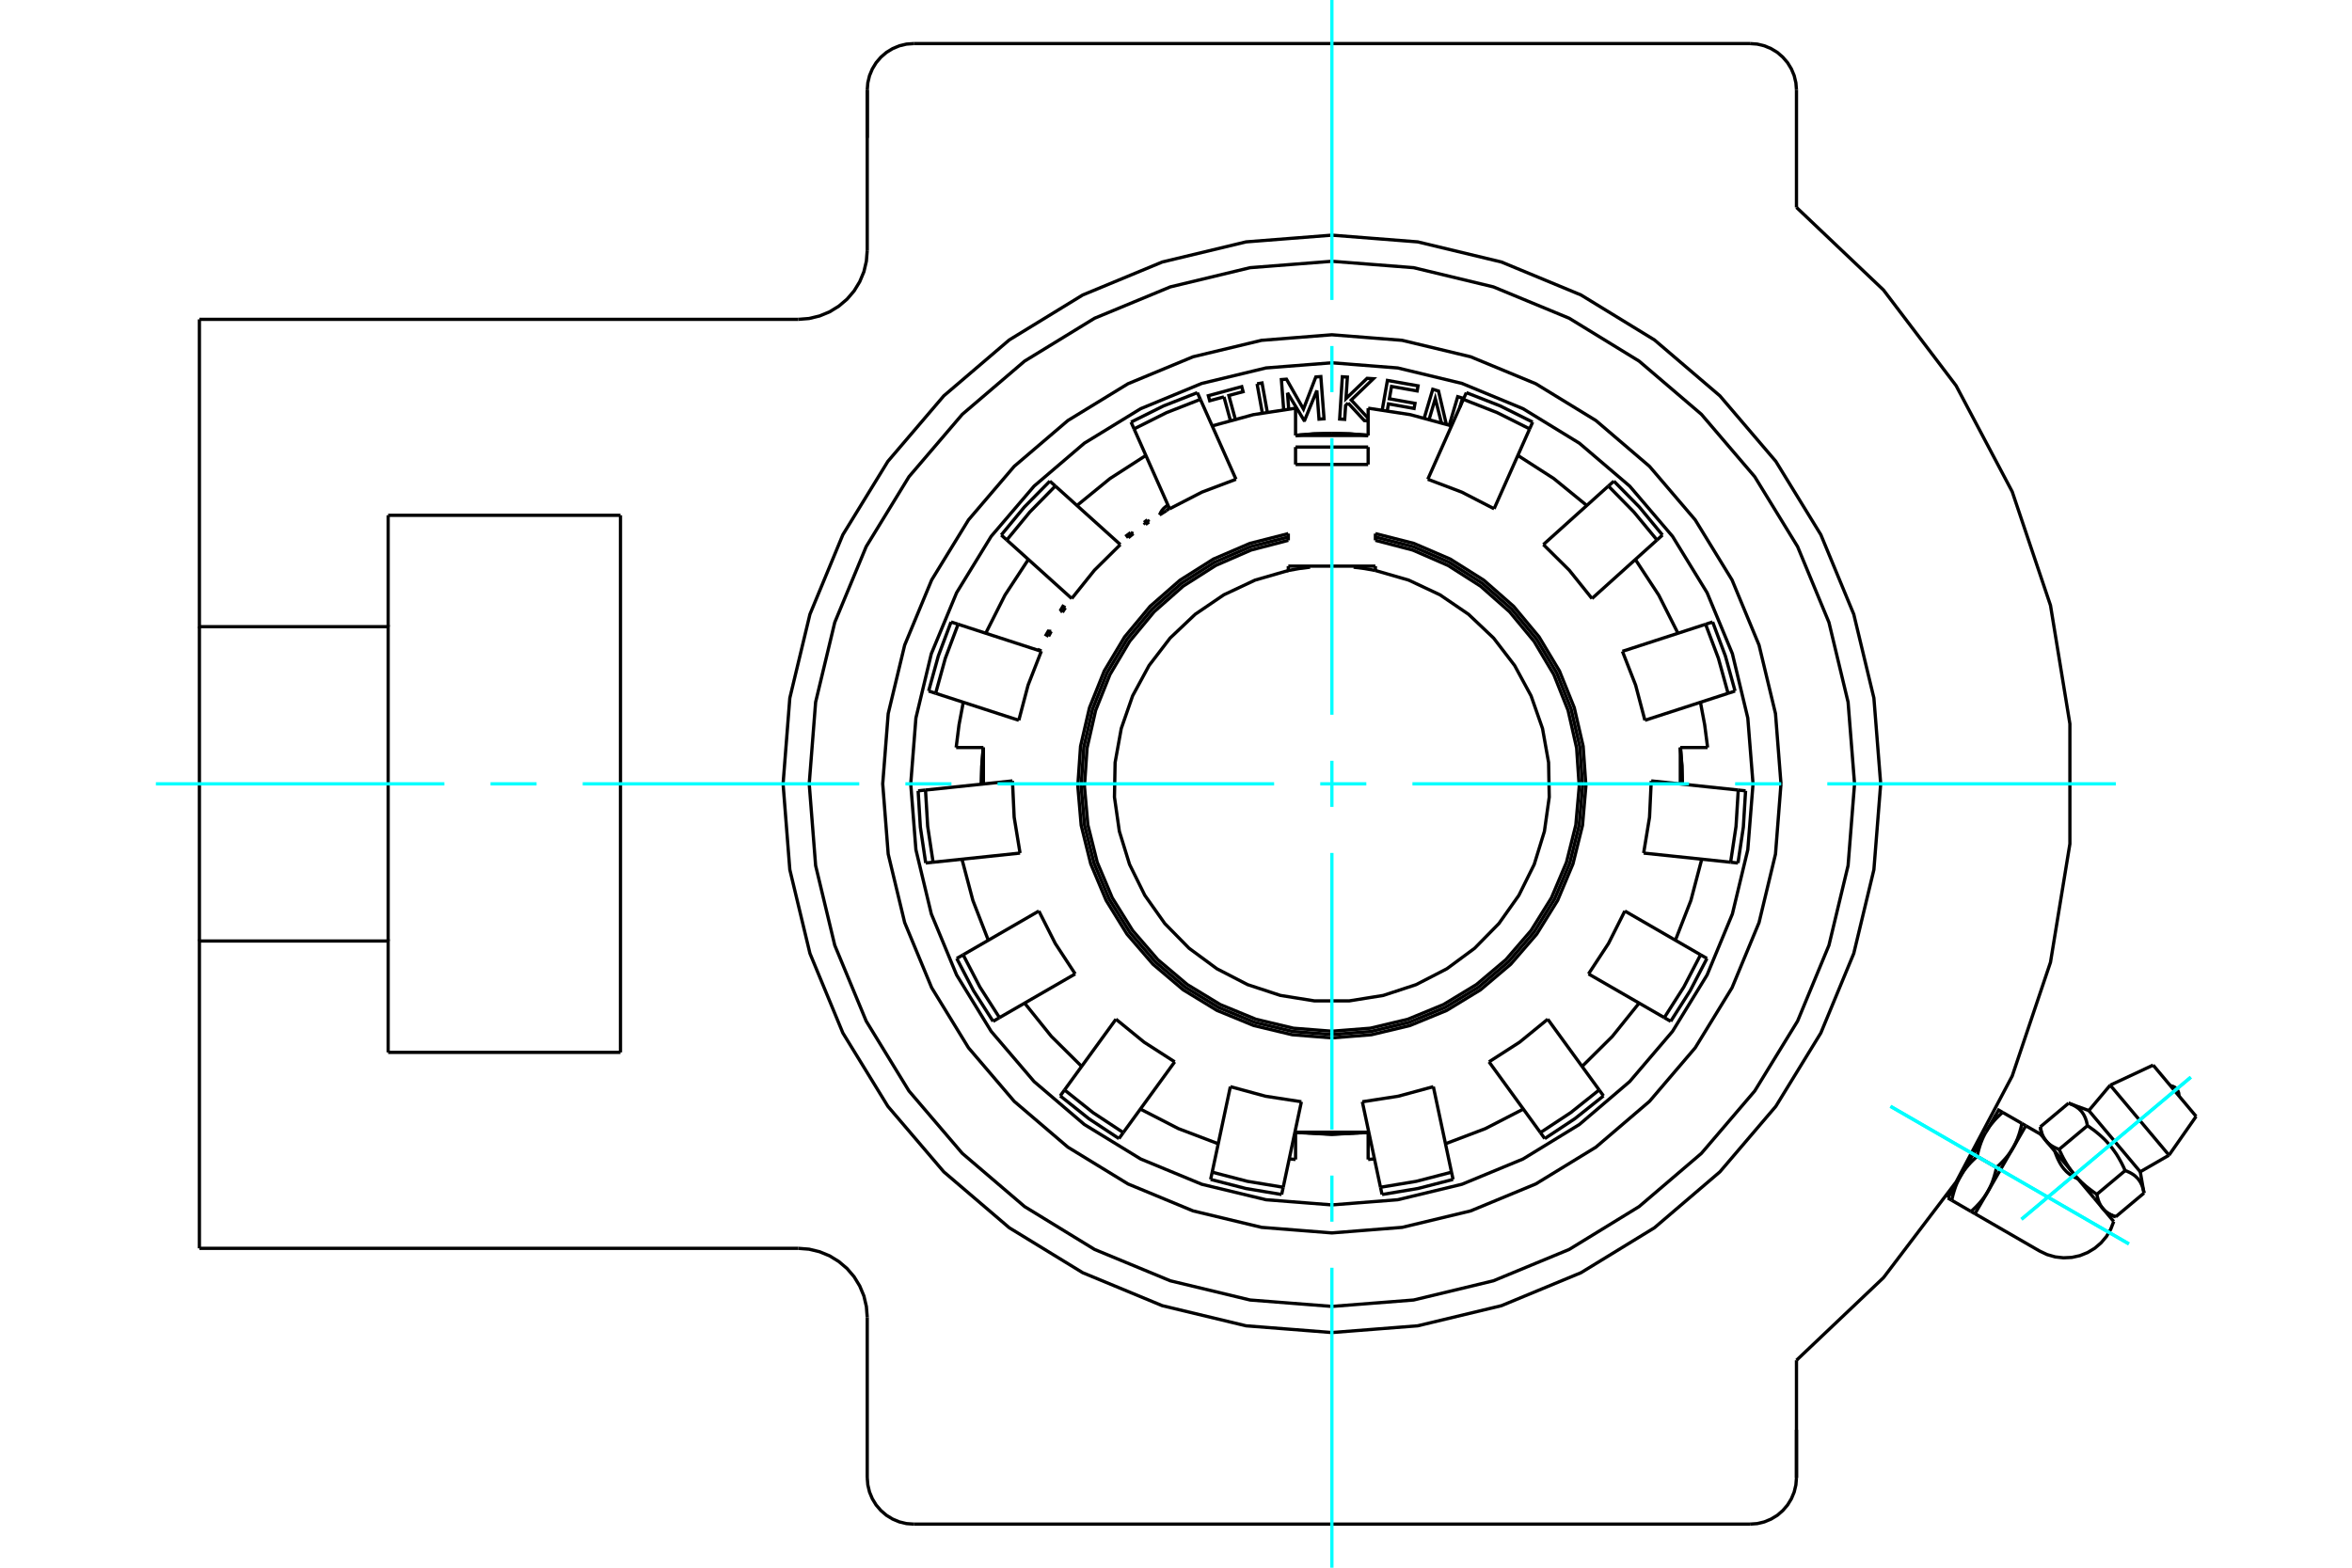 <?xml version="1.0" standalone="no"?>
<!DOCTYPE svg PUBLIC "-//W3C//DTD SVG 1.1//EN"
	"http://www.w3.org/Graphics/SVG/1.1/DTD/svg11.dtd">
<svg xmlns="http://www.w3.org/2000/svg" height="100%" width="100%" viewBox="0 0 36000 24000">
	<rect x="-1800" y="-1200" width="39600" height="26400" style="fill:#FFF"/>
	<g style="fill:none; fill-rule:evenodd" transform="matrix(1 0 0 1 0 0)">
		<g style="fill:none; stroke:#000; stroke-width:50; shape-rendering:geometricPrecision">
			<polyline points="27497,20825 28829,19560 29940,18096 30799,16473 31385,14732 31682,12919 31682,11081 31385,9268 30799,7527 29940,5904 28829,4440 27497,3175"/>
			<polyline points="28786,12000 28682,10686 28374,9404 27870,8186 27181,7063 26325,6060 25323,5204 24199,4516 22981,4011 21700,3703 20386,3600 19072,3703 17790,4011 16572,4516 15448,5204 14446,6060 13590,7063 12901,8186 12397,9404 12089,10686 11986,12000 12089,13314 12397,14596 12901,15814 13590,16937 14446,17940 15448,18796 16572,19484 17790,19989 19072,20297 20386,20400 21700,20297 22981,19989 24199,19484 25323,18796 26325,17940 27181,16937 27870,15814 28374,14596 28682,13314 28786,12000"/>
			<line x1="27497" y1="21889" x2="27497" y2="22622"/>
			<line x1="27497" y1="20825" x2="27497" y2="22622"/>
			<polyline points="26786,23333 26897,23325 27005,23299 27108,23256 27204,23198 27288,23125 27361,23040 27419,22945 27462,22842 27488,22733 27497,22622"/>
			<line x1="26786" y1="23333" x2="13986" y2="23333"/>
			<line x1="13274" y1="2111" x2="13274" y2="1378"/>
			<line x1="27497" y1="1378" x2="27497" y2="3175"/>
			<polyline points="27497,1378 27488,1267 27462,1158 27419,1055 27361,960 27288,875 27204,802 27108,744 27005,701 26897,675 26786,667"/>
			<line x1="13986" y1="667" x2="26786" y2="667"/>
			<polyline points="13986,667 13874,675 13766,701 13663,744 13568,802 13483,875 13410,960 13352,1055 13309,1158 13283,1267 13274,1378"/>
			<line x1="5941" y1="7889" x2="9497" y2="7889"/>
			<line x1="9497" y1="16111" x2="5941" y2="16111"/>
			<line x1="9497" y1="7889" x2="9497" y2="16111"/>
			<line x1="5941" y1="9594" x2="5941" y2="7889"/>
			<polyline points="5941,16111 5941,14406 3052,14406 3052,19111"/>
			<line x1="12219" y1="19111" x2="3052" y2="19111"/>
			<polyline points="13274,20167 13261,20002 13223,19840 13159,19687 13073,19546 12965,19420 12839,19313 12698,19226 12545,19163 12384,19124 12219,19111"/>
			<line x1="13274" y1="22622" x2="13274" y2="20167"/>
			<polyline points="13274,22622 13283,22733 13309,22842 13352,22945 13410,23040 13483,23125 13568,23198 13663,23256 13766,23299 13874,23325 13986,23333"/>
			<line x1="13274" y1="3833" x2="13274" y2="1378"/>
			<polyline points="12219,4889 12384,4876 12545,4837 12698,4774 12839,4687 12965,4580 13073,4454 13159,4313 13223,4160 13261,3998 13274,3833"/>
			<line x1="3052" y1="4889" x2="12219" y2="4889"/>
			<polyline points="3052,4889 3052,9594 5941,9594 5941,14406"/>
			<line x1="3052" y1="14406" x2="3052" y2="9594"/>
			<polyline points="31007,17234 30813,17571 30424,18245 30229,18581"/>
			<polyline points="31452,17626 31456,17638 31460,17650 31465,17662 31469,17674 31474,17687 31480,17700 31485,17714 31491,17727 31497,17741 31504,17755 31511,17769 31518,17783 31526,17798 31534,17812 31542,17826 31551,17840 31560,17854 31570,17868 31581,17882 31591,17895 31603,17908 31615,17921 31627,17934 31640,17946 31653,17957 31666,17968 31680,17979 31695,17989 31710,17999 31725,18008 31740,18016 31756,18024 31772,18032 31788,18039 31804,18046"/>
			<line x1="31264" y1="17401" x2="31233" y2="17364"/>
			<line x1="32353" y1="18700" x2="32052" y2="18341"/>
			<line x1="29814" y1="18341" x2="29874" y2="18376"/>
			<line x1="30169" y1="18547" x2="30229" y2="18581"/>
			<line x1="30169" y1="18547" x2="29874" y2="18376"/>
			<polyline points="30424,18245 30419,18253 30413,18262 30408,18271 30402,18280 30397,18289 30391,18297 30385,18306 30379,18315 30373,18323 30367,18332 30361,18340 30355,18349 30348,18357 30342,18366 30335,18374 30328,18383 30321,18391 30314,18400 30307,18408 30299,18417 30292,18425 30284,18434 30276,18442 30268,18451 30260,18459 30252,18468 30244,18476 30235,18485 30226,18494 30217,18502 30208,18511 30199,18520 30189,18529 30179,18538 30169,18547"/>
			<polyline points="30558,17873 30555,17886 30552,17899 30550,17912 30547,17924 30544,17937 30541,17949 30538,17961 30534,17973 30531,17984 30528,17996 30525,18007 30521,18018 30518,18029 30514,18040 30511,18051 30507,18061 30503,18072 30500,18082 30496,18093 30492,18103 30488,18113 30484,18123 30480,18133 30475,18142 30471,18152 30467,18162 30462,18171 30458,18181 30453,18190 30448,18199 30444,18208 30439,18218 30434,18227 30429,18236 30424,18245"/>
			<line x1="30558" y1="17873" x2="30263" y2="17703"/>
			<polyline points="30008,18005 30013,17996 30019,17987 30024,17978 30029,17969 30035,17961 30041,17952 30046,17943 30052,17935 30058,17926 30064,17917 30071,17909 30077,17900 30084,17892 30090,17883 30097,17875 30104,17866 30111,17858 30118,17849 30125,17841 30132,17832 30140,17824 30148,17815 30155,17807 30163,17798 30171,17790 30180,17781 30188,17773 30197,17764 30206,17755 30215,17747 30224,17738 30233,17729 30243,17720 30253,17711 30263,17703"/>
			<polyline points="29874,18376 29876,18363 29879,18350 29882,18337 29885,18325 29888,18312 29891,18300 29894,18288 29897,18277 29901,18265 29904,18253 29907,18242 29911,18231 29914,18220 29918,18209 29921,18198 29925,18188 29928,18177 29932,18167 29936,18156 29940,18146 29944,18136 29948,18126 29952,18116 29956,18107 29961,18097 29965,18087 29970,18078 29974,18069 29979,18059 29983,18050 29988,18041 29993,18032 29998,18023 30003,18014 30008,18005"/>
			<polyline points="30263,17703 30265,17689 30268,17676 30271,17664 30274,17651 30277,17639 30280,17627 30283,17615 30286,17603 30289,17591 30293,17580 30296,17569 30299,17557 30303,17546 30306,17535 30310,17525 30314,17514 30317,17504 30321,17493 30325,17483 30329,17473 30333,17463 30337,17453 30341,17443 30345,17433 30350,17423 30354,17414 30358,17404 30363,17395 30368,17386 30372,17376 30377,17367 30382,17358 30387,17349 30392,17340 30397,17331 30008,18005 29814,18341"/>
			<polyline points="30813,17571 30807,17580 30802,17589 30797,17598 30791,17606 30786,17615 30780,17624 30774,17632 30768,17641 30762,17650 30756,17658 30750,17667 30744,17675 30737,17684 30731,17692 30724,17701 30717,17709 30710,17718 30703,17726 30696,17735 30688,17743 30681,17752 30673,17760 30665,17769 30657,17777 30649,17786 30641,17794 30632,17803 30624,17811 30615,17820 30606,17829 30597,17838 30587,17846 30578,17855 30568,17864 30558,17873"/>
			<polyline points="30397,17331 30402,17322 30407,17313 30413,17304 30418,17296 30424,17287 30430,17278 30435,17270 30441,17261 30447,17252 30453,17244 30460,17235 30466,17227 30472,17218 30479,17210 30486,17201 30493,17193 30500,17184 30507,17176 30514,17167 30521,17159 30529,17150 30536,17142 30544,17133 30552,17125 30560,17116 30569,17108 30577,17099 30586,17090 30595,17082 30604,17073 30613,17064 30622,17056 30632,17047 30642,17038 30652,17029"/>
			<polyline points="30947,17199 30944,17213 30941,17226 30939,17238 30936,17251 30933,17263 30930,17275 30926,17287 30923,17299 30920,17311 30917,17322 30914,17333 30910,17345 30907,17356 30903,17367 30900,17377 30896,17388 30892,17398 30888,17409 30885,17419 30881,17429 30877,17439 30873,17449 30868,17459 30864,17469 30860,17478 30856,17488 30851,17498 30847,17507 30842,17516 30837,17526 30833,17535 30828,17544 30823,17553 30818,17562 30813,17571"/>
			<line x1="30947" y1="17199" x2="30652" y2="17029"/>
			<line x1="31007" y1="17234" x2="30947" y2="17199"/>
			<polyline points="30652,17029 30591,16994 30397,17331"/>
			<line x1="32816" y1="18265" x2="32383" y2="18628"/>
			<line x1="31972" y1="17002" x2="32759" y2="17939"/>
			<polyline points="31662,16889 31678,16894 31693,16901 31707,16907 31721,16913 31734,16919 31747,16926 31759,16933 31770,16940 31781,16947 31792,16954 31802,16962 31812,16969 31822,16977 31831,16986 31839,16994 31848,17003 31856,17011 31863,17020 31871,17030 31878,17040 31884,17050 31891,17060 31897,17071 31903,17082 31908,17093 31914,17105 31919,17117 31924,17130 31928,17143 31933,17156 31937,17170 31940,17185 31944,17200 31947,17216 31951,17233 31976,17250 32000,17267 32023,17284 32046,17300 32068,17317 32089,17334 32109,17351 32129,17367 32148,17384 32167,17401 32185,17418 32203,17435 32220,17452 32237,17469 32253,17487 32269,17505 32285,17523 32300,17541 32315,17560 32330,17578 32344,17598 32358,17617 32372,17637 32386,17657 32400,17678 32413,17700 32426,17721 32439,17744 32452,17767 32465,17791 32478,17815 32490,17840 32503,17866 32515,17893 32528,17921 32544,17926 32559,17932 32573,17939 32587,17945 32600,17951 32612,17958 32625,17965 32636,17972 32647,17979 32658,17986 32668,17994 32678,18001 32687,18009 32696,18018 32705,18026 32713,18034 32721,18043 32729,18052 32736,18062 32743,18072 32750,18082 32757,18092 32763,18103 32769,18114 32774,18125 32780,18137 32785,18149 32790,18162 32794,18175 32798,18188 32803,18202 32806,18217 32810,18232 32813,18248 32816,18265"/>
			<polyline points="32186,18501 32182,18496 32178,18491 32175,18487 32171,18482 32168,18477 32164,18472 32161,18467 32158,18462 32155,18457 32151,18451 32148,18446 32145,18440 32143,18435 32140,18429 32137,18423 32134,18418 32132,18412 32129,18406 32126,18399 32124,18393 32122,18387 32119,18380 32117,18374 32115,18367 32113,18360 32111,18353 32109,18346 32107,18339 32105,18331 32103,18324 32101,18316 32100,18308 32098,18300 32096,18292 32095,18284"/>
			<polyline points="32383,18628 32375,18625 32368,18622 32360,18619 32353,18616 32345,18613 32338,18610 32331,18607 32325,18603 32318,18600 32311,18597 32305,18594 32299,18590 32293,18587 32287,18584 32281,18580 32275,18577 32269,18573 32264,18569 32259,18566 32253,18562 32248,18558 32243,18555 32238,18551 32233,18547 32228,18543 32224,18539 32219,18535 32215,18531 32210,18527 32206,18523 32202,18518 32198,18514 32194,18510 32190,18505 32186,18501"/>
			<polyline points="32528,17921 32095,18284 32082,18275 32070,18267 32057,18258 32045,18250 32034,18241 32022,18233 32011,18224 32000,18216 31989,18208 31978,18199 31967,18191 31957,18183 31946,18174 31936,18166 31926,18158 31916,18149 31907,18141 31897,18132 31888,18124 31878,18115 31869,18107 31860,18099 31851,18090 31843,18081 31834,18073 31825,18064 31817,18056 31809,18047 31800,18038 31792,18029 31784,18021 31776,18012 31768,18003 31761,17994 31753,17985 32052,18341"/>
			<polyline points="31753,17985 31745,17975 31738,17966 31730,17957 31723,17947 31716,17938 31708,17928 31701,17919 31694,17909 31687,17899 31680,17889 31673,17879 31666,17869 31659,17859 31653,17849 31646,17838 31639,17828 31632,17817 31626,17806 31619,17795 31613,17784 31606,17773 31600,17761 31593,17750 31587,17738 31580,17726 31574,17714 31568,17701 31561,17689 31555,17676 31549,17663 31543,17650 31536,17637 31530,17624 31524,17610 31517,17596"/>
			<line x1="31951" y1="17233" x2="31517" y2="17596"/>
			<polyline points="31320,17469 31316,17464 31312,17459 31309,17455 31305,17450 31302,17445 31298,17440 31295,17435 31292,17430 31289,17425 31286,17419 31282,17414 31279,17408 31277,17403 31274,17397 31271,17391 31268,17386 31266,17380 31263,17374 31261,17368 31258,17361 31256,17355 31253,17348 31251,17342 31249,17335 31247,17328 31245,17321 31243,17314 31241,17307 31239,17299 31237,17292 31235,17284 31234,17276 31232,17268 31230,17260 31229,17252"/>
			<polyline points="31517,17596 31510,17593 31502,17590 31494,17587 31487,17584 31479,17581 31472,17578 31465,17575 31459,17571 31452,17568 31445,17565 31439,17562 31433,17558 31427,17555 31421,17552 31415,17548 31409,17545 31403,17541 31398,17537 31393,17534 31387,17530 31382,17526 31377,17523 31372,17519 31367,17515 31363,17511 31358,17507 31353,17503 31349,17499 31344,17495 31340,17491 31336,17486 31332,17482 31328,17478 31324,17473 31320,17469"/>
			<line x1="31662" y1="16889" x2="31229" y2="17252"/>
			<polyline points="31264,17401 31320,17469 31753,17985"/>
			<line x1="32299" y1="16613" x2="33199" y2="17685"/>
			<line x1="32956" y1="16306" x2="33614" y2="17091"/>
			<polyline points="27260,12000 27176,10925 26924,9876 26511,8879 25947,7959 25247,7139 24427,6438 23507,5875 22510,5462 21461,5210 20386,5125 19310,5210 18261,5462 17265,5875 16345,6438 15524,7139 14824,7959 14260,8879 13847,9876 13595,10925 13511,12000 13595,13075 13847,14124 14260,15121 14824,16041 15524,16861 16345,17562 17265,18125 18261,18538 19310,18790 20386,18875 21461,18790 22510,18538 23507,18125 24427,17562 25247,16861 25947,16041 26511,15121 26924,14124 27176,13075 27260,12000"/>
			<polyline points="28386,12000 28287,10749 27994,9528 27514,8368 26858,7298 26042,6343 25088,5528 24018,4872 22858,4392 21637,4098 20386,4000 19134,4098 17913,4392 16754,4872 15683,5528 14729,6343 13913,7298 13258,8368 12777,9528 12484,10749 12386,12000 12484,13251 12777,14472 13258,15632 13913,16702 14729,17657 15683,18472 16754,19128 17913,19608 19134,19902 20386,20000 21637,19902 22858,19608 24018,19128 25088,18472 26042,17657 26858,16702 27514,15632 27994,14472 28287,13251 28386,12000"/>
			<polyline points="21157,6274 21236,5824 21705,5907 21691,5985 21299,5916 21266,6105 21658,6175 21644,6253 21252,6183 21234,6285"/>
			<line x1="19706" y1="6013" x2="19725" y2="6260"/>
			<polyline points="19648,6270 19613,5811 19691,5805 19951,6263 20140,5771 20217,5765 20266,6411 20189,6417 20156,5979 19969,6434 19960,6435 19706,6013"/>
			<polyline points="18734,6076 18516,6135 18495,6058 19006,5919 19027,5996 18809,6055 18907,6415"/>
			<line x1="18832" y1="6435" x2="18734" y2="6076"/>
			<polyline points="19241,5876 19317,5863 19397,6307"/>
			<line x1="19321" y1="6321" x2="19241" y2="5876"/>
			<polyline points="20634,6170 20596,6208 20582,6420 20505,6415 20546,5768 20623,5773 20602,6102 20925,5792 21021,5798 20682,6124 20941,6403"/>
			<polyline points="20941,6443 20883,6439 20634,6170"/>
			<polyline points="22062,6471 21969,6102 21875,6418"/>
			<polyline points="21800,6398 21930,5960 22018,5986 22137,6494"/>
			<polyline points="22183,6509 22312,6073 22386,6095 22346,6232"/>
			<polyline points="20941,6663 20664,6642 20386,6634"/>
			<polyline points="25751,12005 25744,11725 25722,11444"/>
			<polyline points="19830,17337 20386,17366 20941,17337"/>
			<polyline points="15049,11444 15027,11725 15020,12005"/>
			<polyline points="20386,6634 20107,6642 19830,6663"/>
			<polyline points="26832,12000 26752,10992 26516,10008 26129,9074 25600,8211 24944,7442 24174,6785 23312,6257 22377,5870 21394,5633 20386,5554 19377,5633 18394,5870 17459,6257 16597,6785 15828,7442 15171,8211 14642,9074 14255,10008 14019,10992 13940,12000 14019,13008 14255,13992 14642,14926 15171,15789 15828,16558 16597,17215 17459,17743 18394,18130 19377,18367 20386,18446 21394,18367 22377,18130 23312,17743 24174,17215 24944,16558 25600,15789 26129,14926 26516,13992 26752,13008 26832,12000"/>
			<polyline points="20386,6637 20107,6644 19830,6666"/>
			<polyline points="15051,11444 15029,11724 15022,12005"/>
			<polyline points="19830,17334 20386,17363 20941,17334"/>
			<polyline points="25749,12005 25742,11724 25720,11444"/>
			<polyline points="20941,6666 20664,6644 20386,6637"/>
			<line x1="20052" y1="8683" x2="20052" y2="8667"/>
			<polyline points="20052,8683 19885,8704 19719,8734 19719,8667"/>
			<line x1="20719" y1="8667" x2="20719" y2="8683"/>
			<polyline points="21052,8734 20886,8704 20719,8683"/>
			<line x1="21052" y1="8667" x2="21052" y2="8734"/>
			<polyline points="19719,8734 19210,8881 18732,9106 18294,9404 17910,9768 17588,10188 17336,10653 17162,11153 17068,11674 17058,12203 17133,12727 17289,13233 17523,13707 17829,14139 18200,14517 18626,14831 19096,15074 19598,15239 20121,15323 20650,15323 21173,15239 21675,15074 22146,14831 22571,14517 22942,14139 23248,13707 23483,13233 23639,12727 23713,12203 23703,11674 23610,11153 23435,10653 23183,10188 22861,9768 22477,9404 22040,9106 21561,8881 21052,8734"/>
			<polyline points="19719,8221 19139,8370 18590,8608 18084,8929 17635,9324 17252,9784 16945,10299 16723,10855 16589,11438 16548,12035 16600,12632 16745,13213 16977,13764 17293,14273 17684,14726 18141,15113 18653,15424 19206,15652 19789,15791 20386,15838 20982,15791 21565,15652 22118,15424 22630,15113 23087,14726 23478,14273 23794,13764 24027,13213 24171,12632 24223,12035 24182,11438 24048,10855 23826,10299 23519,9784 23137,9324 22687,8929 22181,8608 21632,8370 21052,8221"/>
			<polyline points="19719,8272 19148,8421 18607,8657 18109,8974 17666,9365 17290,9819 16989,10327 16770,10875 16639,11451 16599,12040 16651,12628 16794,13200 17024,13744 17336,14245 17722,14692 18173,15073 18677,15379 19223,15604 19797,15741 20386,15787 20974,15741 21548,15604 22094,15379 22598,15073 23049,14692 23435,14245 23747,13744 23977,13200 24120,12628 24172,12040 24132,11451 24001,10875 23783,10327 23481,9819 23105,9365 22662,8974 22165,8657 21623,8421 21052,8272"/>
			<line x1="21052" y1="8169" x2="21052" y2="8272"/>
			<polyline points="19719,8169 19131,8319 18573,8559 18060,8883 17603,9283 17214,9750 16902,10271 16676,10834 16539,11425 16497,12031 16549,12636 16695,13225 16931,13785 17250,14301 17647,14761 18110,15153 18628,15469 19190,15700 19780,15841 20386,15889 20991,15841 21581,15700 22143,15469 22661,15153 23124,14761 23521,14301 23841,13785 24076,13225 24222,12636 24274,12031 24232,11425 24096,10834 23869,10271 23557,9750 23168,9283 22712,8883 22198,8559 21640,8319 21052,8169"/>
			<line x1="19719" y1="8169" x2="19719" y2="8272"/>
			<line x1="17306" y1="8153" x2="17347" y2="8170"/>
			<line x1="17534" y1="8029" x2="17510" y2="7998"/>
			<polyline points="17900,7783 17875,7799 17852,7819"/>
			<line x1="17562" y1="7958" x2="17587" y2="7991"/>
			<polyline points="17878,7733 17844,7755 17813,7781 17786,7812 17765,7846 17749,7883"/>
			<line x1="15052" y1="11444" x2="15052" y2="12002"/>
			<polyline points="16050,9741 16012,9719 16045,9662 16090,9666"/>
			<polyline points="16262,9374 16236,9337 16269,9282 16307,9304"/>
			<polyline points="15902,9959 15905,9951 15940,9966"/>
			<polyline points="17270,8232 17245,8199 17306,8153"/>
			<line x1="17510" y1="7998" x2="17562" y2="7958"/>
			<line x1="14635" y1="11444" x2="15052" y2="11444"/>
			<polyline points="19733,17741 19782,17746 19830,17751"/>
			<polyline points="17455,16979 18036,17278 18646,17510"/>
			<polyline points="15683,15357 16092,15866 16556,16326"/>
			<polyline points="14724,13154 14891,13785 15127,14394"/>
			<line x1="20941" y1="17333" x2="20941" y2="17751"/>
			<line x1="19830" y1="17333" x2="20941" y2="17333"/>
			<line x1="19830" y1="17751" x2="19830" y2="17333"/>
			<polyline points="25644,14394 25881,13785 26047,13154"/>
			<polyline points="24216,16326 24679,15866 25088,15357"/>
			<polyline points="22125,17510 22736,17278 23316,16979"/>
			<polyline points="20941,17751 20989,17746 21038,17741"/>
			<line x1="25719" y1="11444" x2="26137" y2="11444"/>
			<line x1="25719" y1="12002" x2="25719" y2="11444"/>
			<polyline points="22217,6520 21587,6348 20941,6249"/>
			<polyline points="24288,7739 23782,7326 23232,6972"/>
			<polyline points="25683,9694 25389,9111 25031,8565"/>
			<polyline points="26137,11444 26092,11096 26027,10751"/>
			<line x1="19830" y1="6667" x2="19830" y2="6249"/>
			<line x1="20941" y1="6667" x2="19830" y2="6667"/>
			<line x1="20941" y1="6249" x2="20941" y2="6667"/>
			<polyline points="14744,10751 14679,11096 14635,11444"/>
			<polyline points="15740,8565 15382,9111 15088,9694"/>
			<polyline points="17539,6972 16990,7326 16484,7739"/>
			<polyline points="19830,6249 19184,6348 18554,6520"/>
			<line x1="16153" y1="7441" x2="16069" y2="7366"/>
			<line x1="17148" y1="8337" x2="16153" y2="7441"/>
			<polyline points="16069,7366 15679,7762 15325,8191"/>
			<polyline points="17852,7819 17800,7851 17749,7883"/>
			<polyline points="17587,7991 17560,8010 17534,8029"/>
			<line x1="15410" y1="8267" x2="16404" y2="9163"/>
			<line x1="15325" y1="8191" x2="15410" y2="8267"/>
			<line x1="19830" y1="6844" x2="19830" y2="7111"/>
			<line x1="22398" y1="6114" x2="21854" y2="7337"/>
			<line x1="22444" y1="6011" x2="22398" y2="6114"/>
			<polyline points="16090,9666 16070,9704 16050,9741"/>
			<polyline points="15940,9966 15939,9968 15938,9971"/>
			<polyline points="16307,9304 16284,9339 16262,9374"/>
			<line x1="24618" y1="7441" x2="23623" y2="8337"/>
			<line x1="24702" y1="7366" x2="24618" y2="7441"/>
			<line x1="14665" y1="9557" x2="14557" y2="9522"/>
			<line x1="15938" y1="9971" x2="14665" y2="9557"/>
			<line x1="26106" y1="9557" x2="24833" y2="9971"/>
			<line x1="26214" y1="9522" x2="26106" y2="9557"/>
			<line x1="26606" y1="12095" x2="25274" y2="11955"/>
			<line x1="26718" y1="12107" x2="26606" y2="12095"/>
			<polyline points="14557,9522 14362,10043 14214,10579"/>
			<polyline points="14053,12107 14087,12662 14169,13212"/>
			<line x1="14321" y1="10614" x2="15594" y2="11027"/>
			<line x1="14214" y1="10579" x2="14321" y2="10614"/>
			<line x1="26029" y1="14617" x2="24870" y2="13947"/>
			<line x1="26127" y1="14673" x2="26029" y2="14617"/>
			<line x1="14282" y1="13200" x2="15613" y2="13060"/>
			<line x1="14169" y1="13212" x2="14282" y2="13200"/>
			<polyline points="14644,14673 14901,15167 15200,15636"/>
			<line x1="24477" y1="16686" x2="23690" y2="15603"/>
			<line x1="24543" y1="16777" x2="24477" y2="16686"/>
			<line x1="15298" y1="15579" x2="16457" y2="14910"/>
			<line x1="15200" y1="15636" x2="15298" y2="15579"/>
			<polyline points="16228,16777 16663,17124 17127,17431"/>
			<line x1="22217" y1="17945" x2="21939" y2="16636"/>
			<line x1="22241" y1="18056" x2="22217" y2="17945"/>
			<line x1="17193" y1="17339" x2="17980" y2="16256"/>
			<line x1="17127" y1="17431" x2="17193" y2="17339"/>
			<line x1="18554" y1="17945" x2="18530" y2="18056"/>
			<line x1="18832" y1="16636" x2="18554" y2="17945"/>
			<polyline points="18530,18056 19069,18195 19617,18287"/>
			<polyline points="17148,8337 16752,8729 16404,9163"/>
			<polyline points="17347,8170 17308,8201 17270,8232"/>
			<polyline points="18918,7337 18397,7534 17902,7789"/>
			<polyline points="15938,9971 15736,10489 15594,11027"/>
			<polyline points="22869,7789 22374,7534 21854,7337"/>
			<polyline points="24367,9163 24019,8729 23623,8337"/>
			<polyline points="25177,11027 25035,10489 24833,9971"/>
			<polyline points="15497,11955 15523,12511 15613,13060"/>
			<polyline points="25158,13060 25248,12511 25274,11955"/>
			<polyline points="15901,13947 16152,14444 16457,14910"/>
			<polyline points="24314,14910 24620,14444 24870,13947"/>
			<polyline points="17081,15603 17512,15955 17980,16256"/>
			<polyline points="22791,16256 23259,15955 23690,15603"/>
			<polyline points="18832,16636 19369,16782 19919,16867"/>
			<polyline points="20852,16867 21402,16782 21939,16636"/>
			<line x1="21052" y1="8667" x2="19719" y2="8667"/>
			<line x1="20941" y1="6844" x2="19830" y2="6844"/>
			<line x1="20941" y1="7111" x2="19830" y2="7111"/>
			<line x1="20941" y1="7111" x2="20941" y2="6844"/>
			<line x1="23578" y1="17339" x2="23644" y2="17431"/>
			<line x1="22791" y1="16256" x2="23578" y2="17339"/>
			<polyline points="21154,18287 21702,18195 22241,18056"/>
			<polyline points="21130,18176 21679,18085 22217,17945"/>
			<line x1="21130" y1="18176" x2="21154" y2="18287"/>
			<line x1="20852" y1="16867" x2="21130" y2="18176"/>
			<line x1="25474" y1="15579" x2="25572" y2="15636"/>
			<line x1="24314" y1="14910" x2="25474" y2="15579"/>
			<polyline points="23644,17431 24108,17124 24543,16777"/>
			<polyline points="23578,17339 24042,17033 24477,16686"/>
			<line x1="26489" y1="13200" x2="26602" y2="13212"/>
			<line x1="25158" y1="13060" x2="26489" y2="13200"/>
			<polyline points="25572,15636 25870,15167 26127,14673"/>
			<polyline points="25474,15579 25773,15110 26029,14617"/>
			<line x1="26450" y1="10614" x2="26557" y2="10579"/>
			<line x1="25177" y1="11027" x2="26450" y2="10614"/>
			<polyline points="26602,13212 26684,12662 26718,12107"/>
			<polyline points="26489,13200 26572,12650 26606,12095"/>
			<line x1="25362" y1="8267" x2="25446" y2="8191"/>
			<line x1="24367" y1="9163" x2="25362" y2="8267"/>
			<polyline points="26557,10579 26409,10043 26214,9522"/>
			<polyline points="26450,10614 26302,10078 26106,9557"/>
			<line x1="23413" y1="6566" x2="23459" y2="6462"/>
			<line x1="22869" y1="7789" x2="23413" y2="6566"/>
			<polyline points="25446,8191 25092,7762 24702,7366"/>
			<polyline points="25362,8267 25008,7838 24618,7441"/>
			<polyline points="23459,6462 22962,6214 22444,6011"/>
			<polyline points="23413,6566 22916,6317 22398,6114"/>
			<line x1="18373" y1="6114" x2="18327" y2="6011"/>
			<line x1="18918" y1="7337" x2="18373" y2="6114"/>
			<line x1="17358" y1="6566" x2="17902" y2="7789"/>
			<line x1="17312" y1="6462" x2="17358" y2="6566"/>
			<polyline points="18327,6011 17810,6214 17312,6462"/>
			<polyline points="18373,6114 17855,6317 17358,6566"/>
			<polyline points="16153,7441 15763,7838 15410,8267"/>
			<line x1="14166" y1="12095" x2="14053" y2="12107"/>
			<line x1="15497" y1="11955" x2="14166" y2="12095"/>
			<polyline points="14665,9557 14469,10078 14321,10614"/>
			<line x1="14742" y1="14617" x2="14644" y2="14673"/>
			<line x1="15901" y1="13947" x2="14742" y2="14617"/>
			<polyline points="14166,12095 14199,12650 14282,13200"/>
			<line x1="16294" y1="16686" x2="16228" y2="16777"/>
			<line x1="17081" y1="15603" x2="16294" y2="16686"/>
			<polyline points="14742,14617 14998,15110 15298,15579"/>
			<polyline points="16294,16686 16729,17033 17193,17339"/>
			<line x1="19641" y1="18176" x2="19919" y2="16867"/>
			<line x1="19617" y1="18287" x2="19641" y2="18176"/>
			<polyline points="18554,17945 19092,18085 19641,18176"/>
			<line x1="31233" y1="17364" x2="31007" y2="17234"/>
			<polyline points="30229,18581 31218,19152 31334,19207 31457,19242 31583,19256 31711,19250 31835,19223 31954,19175 32063,19109 32160,19026 32242,18929 32307,18819 32353,18700"/>
			<line x1="30536" y1="17090" x2="30517" y2="17080"/>
			<line x1="29850" y1="18234" x2="29869" y2="18245"/>
			<polyline points="33349,16776 33350,16753 33347,16731 33340,16710 33330,16690 33317,16672 33302,16656 33284,16643 33264,16633 33243,16626 33221,16622"/>
			<line x1="31972" y1="17002" x2="31662" y2="16889"/>
			<line x1="32816" y1="18265" x2="32759" y2="17939"/>
			<line x1="32253" y1="18580" x2="32383" y2="18628"/>
			<line x1="31229" y1="17252" x2="31253" y2="17388"/>
			<line x1="32299" y1="16613" x2="31972" y2="17002"/>
			<line x1="32759" y1="17939" x2="33199" y2="17685"/>
			<line x1="32956" y1="16306" x2="32299" y2="16613"/>
			<line x1="33199" y1="17685" x2="33614" y2="17091"/>
		</g>
		<g style="fill:none; stroke:#0FF; stroke-width:50; shape-rendering:geometricPrecision">
			<line x1="2386" y1="12000" x2="6802" y2="12000"/>
			<line x1="7508" y1="12000" x2="8213" y2="12000"/>
			<line x1="8919" y1="12000" x2="13152" y2="12000"/>
			<line x1="13858" y1="12000" x2="14563" y2="12000"/>
			<line x1="15269" y1="12000" x2="19502" y2="12000"/>
			<line x1="20208" y1="12000" x2="20913" y2="12000"/>
			<line x1="21619" y1="12000" x2="25852" y2="12000"/>
			<line x1="26558" y1="12000" x2="27263" y2="12000"/>
			<line x1="27969" y1="12000" x2="32386" y2="12000"/>
			<line x1="20386" y1="24000" x2="20386" y2="19408"/>
			<line x1="20386" y1="18703" x2="20386" y2="17997"/>
			<line x1="20386" y1="17292" x2="20386" y2="13058"/>
			<line x1="20386" y1="12353" x2="20386" y2="11647"/>
			<line x1="20386" y1="10942" x2="20386" y2="6708"/>
			<line x1="20386" y1="6003" x2="20386" y2="5297"/>
			<line x1="20386" y1="4592" x2="20386" y2="0"/>
			<line x1="28936" y1="16937" x2="32585" y2="19043"/>
			<line x1="28936" y1="16937" x2="32585" y2="19043"/>
			<line x1="30941" y1="18666" x2="33533" y2="16491"/>
			<line x1="30941" y1="18666" x2="33533" y2="16491"/>
		</g>
	</g>
</svg>
